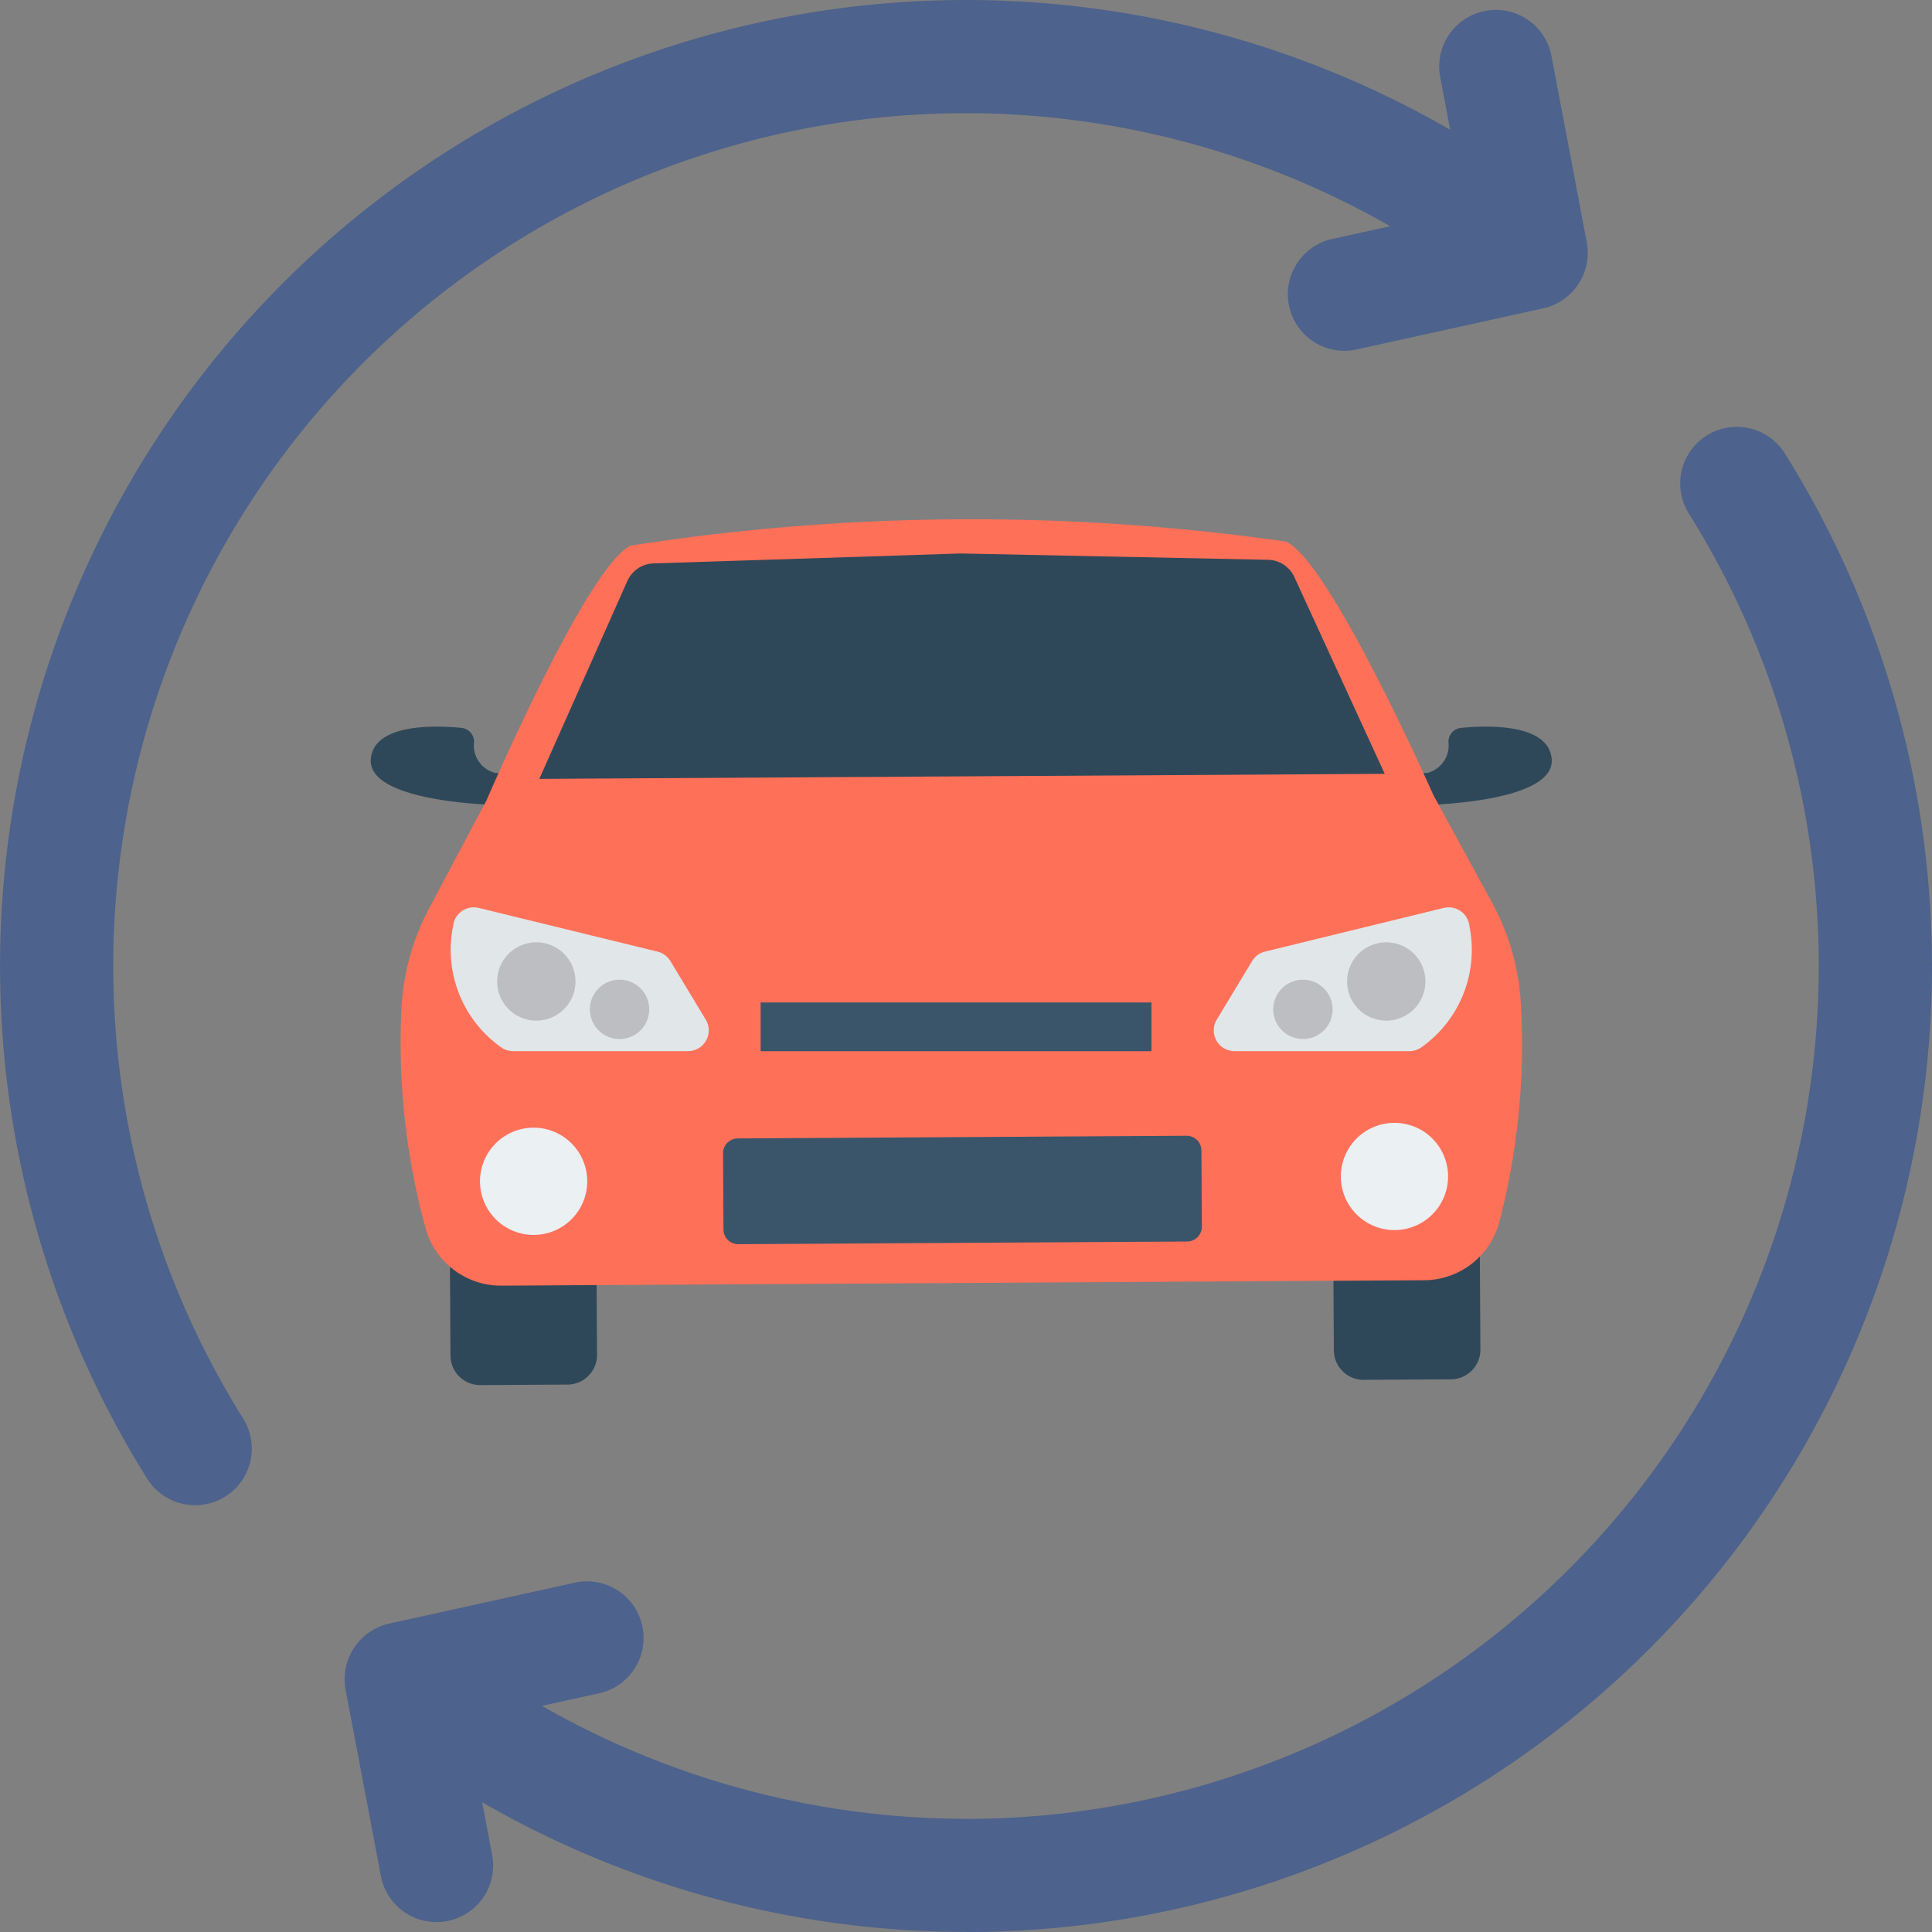 <svg xmlns="http://www.w3.org/2000/svg" width="26.05" height="26.051" viewBox="0 0 26.05 26.051">
    <rect x="0" y="0" width="26.05" height="26.051" fill="#808080" stroke="none"/>
    <g data-name="Group 7798">
        <g data-name="Group 7781">
            <path data-name="Path 24306" d="m13.029 0 .883.932-.883.594a11.5 11.5 0 0 0-9.747 17.6.763.763 0 0 1-1.293.812A13.027 13.027 0 0 1 13.029 0z" transform="translate(-.004)" style="fill:#4d628c"/>
            <path data-name="Path 24307" d="M99.666 423.8a13.061 13.061 0 0 1-6.524-1.749l.135.711a.763.763 0 0 1-1.5.284l-.477-2.516a.769.769 0 0 1 .591-.888l2.5-.551a.763.763 0 0 1 .329 1.491l-.772.17a11.537 11.537 0 0 0 5.723 1.523l1.207.611z" transform="translate(-86.641 -397.751)" style="fill:#4d628c"/>
        </g>
        <g data-name="Group 7782">
            <path data-name="Path 24308" d="m263.772 4.159-2.5.551a.763.763 0 1 1-.329-1.49l.772-.17A11.534 11.534 0 0 0 256 1.526V0a13.062 13.062 0 0 1 6.525 1.75l-.135-.711a.763.763 0 0 1 1.5-.284l.477 2.517a.768.768 0 0 1-.595.887z" transform="translate(-242.971)" style="fill:#4d628c"/>
            <path data-name="Path 24309" d="M269.021 120.272v.112A13.024 13.024 0 0 1 256 133.352v-1.526a11.5 11.5 0 0 0 9.743-17.6.763.763 0 0 1 1.293-.812 13.02 13.02 0 0 1 1.984 6.861z" transform="translate(-242.971 -107.301)" style="fill:#4d628c"/>
        </g>
        <g data-name="car (2)">
            <g data-name="Group 7797">
                <path data-name="Path 24344" d="m325.159 265.183 1.17-.007a.4.4 0 0 1 .406.4l.014 2.324a.4.4 0 0 1-.4.406l-1.17.007a.4.4 0 0 1-.406-.4l-.014-2.324a.4.4 0 0 1 .4-.406z" transform="translate(-306.788 -249.708)" style="fill:#2f4859"/>
                <path data-name="Path 24345" d="m26.926 266.958 1.17-.007a.4.4 0 0 1 .406.4l.014 2.324a.4.4 0 0 1-.4.406l-1.17.007a.4.4 0 0 1-.406-.4l-.014-2.324a.4.4 0 0 1 .4-.406z" transform="translate(-20.466 -251.412)" style="fill:#2f4859"/>
                <path data-name="Path 24346" d="M350.138 123.224a.189.189 0 0 0-.171.19.382.382 0 0 1-.286.418h-.291l.15.436s1.875-.011 1.819-.627c-.044-.476-.859-.452-1.221-.417z" transform="translate(-330.437 -113.41)" style="fill:#2f4859"/>
                <path data-name="Path 24347" d="M1.221 123.224a.189.189 0 0 1 .171.19.382.382 0 0 0 .286.418h.291l-.15.436s-1.875-.011-1.819-.627c.045-.476.858-.452 1.221-.417z" transform="translate(5 -113.41)" style="fill:#2f4859"/>
            </g>
            <path data-name="Path 24348" d="M25.088 59.622a3.225 3.225 0 0 0-.388-1.306l-.79-1.449s-1.4-3.163-1.988-3.414a29.945 29.945 0 0 0-4.412-.3h-.01a29.962 29.962 0 0 0-4.408.354c-.582.259-1.948 3.437-1.948 3.437L10.37 58.4a3.228 3.228 0 0 0-.37 1.311 9.442 9.442 0 0 0 .323 3 1.053 1.053 0 0 0 1.025.775l6.213-.036h.013l6.213-.037a1.053 1.053 0 0 0 1.013-.783 9.434 9.434 0 0 0 .287-3.008z" transform="translate(-4.585 -46.151)" style="fill:#fe7058"/>
            <path data-name="Path 24349" d="m119 261.366 6.055-.036a.2.2 0 0 1 .2.195l.006 1.031a.2.2 0 0 1-.195.2l-6.055.036a.2.2 0 0 1-.2-.195l-.006-1.031a.2.2 0 0 1 .195-.2z" transform="translate(-109.056 -246.016)" style="fill:#3a556a"/>
            <path data-name="Path 24350" d="M67.073 65.07a.4.4 0 0 0-.351-.23l-4.14-.085h-.013l-4.139.134a.4.4 0 0 0-.348.234l-1.188 2.671 5.692-.034h.014l5.693-.034z" transform="translate(-49.622 -57.292)" style="fill:#2f4859"/>
            <path data-name="Path 24351" d="M328.241 256.968a.723.723 0 1 0 .727.718.723.723 0 0 0-.727-.718z" transform="translate(-309.443 -241.828)" style="fill:#ebf0f3"/>
            <path data-name="Path 24352" d="M37.7 258.7a.723.723 0 1 0 .727.718.723.723 0 0 0-.727-.718z" transform="translate(-30.509 -243.495)" style="fill:#ebf0f3"/>
            <path data-name="Path 24353" d="M131.61 216.343h5.27V217h-5.27z" transform="translate(-121.354 -202.826)" style="fill:#3a556a"/>
            <path data-name="Path 24354" d="M288.038 184.459a.28.28 0 0 0-.31-.247l-.036.006-2.41.589a.281.281 0 0 0-.173.127l-.477.79a.28.28 0 0 0 .24.425h2.355a.282.282 0 0 0 .155-.045 1.609 1.609 0 0 0 .656-1.645z" transform="translate(-268.226 -171.976)" style="fill:#e1e6e9"/>
            <path data-name="Path 24355" d="M330.127 196.032a.528.528 0 1 0 .549.506.528.528 0 0 0-.549-.506z" transform="translate(-311.457 -183.326)" style="fill:#bdbec1"/>
            <path data-name="Path 24356" d="M305.023 208.653a.4.4 0 1 0 .417.385.4.4 0 0 0-.417-.385z" transform="translate(-287.472 -195.443)" style="fill:#bdbec1"/>
            <path data-name="Path 24357" d="M27.425 184.459a.28.28 0 0 1 .31-.247l.036.006 2.41.589a.281.281 0 0 1 .173.127l.477.79a.28.28 0 0 1-.24.425h-2.354a.282.282 0 0 1-.155-.045 1.609 1.609 0 0 1-.657-1.645z" transform="translate(-21.315 -171.976)" style="fill:#e1e6e9"/>
            <path data-name="Path 24358" d="M43.187 196.032a.528.528 0 1 1-.549.506.528.528 0 0 1 .549-.506z" transform="translate(-35.934 -183.326)" style="fill:#bdbec1"/>
            <path data-name="Path 24359" d="M74.369 208.653a.4.4 0 1 1-.417.385.4.4 0 0 1 .417-.385z" transform="translate(-65.998 -195.443)" style="fill:#bdbec1"/>
        </g>
    </g>
</svg>
